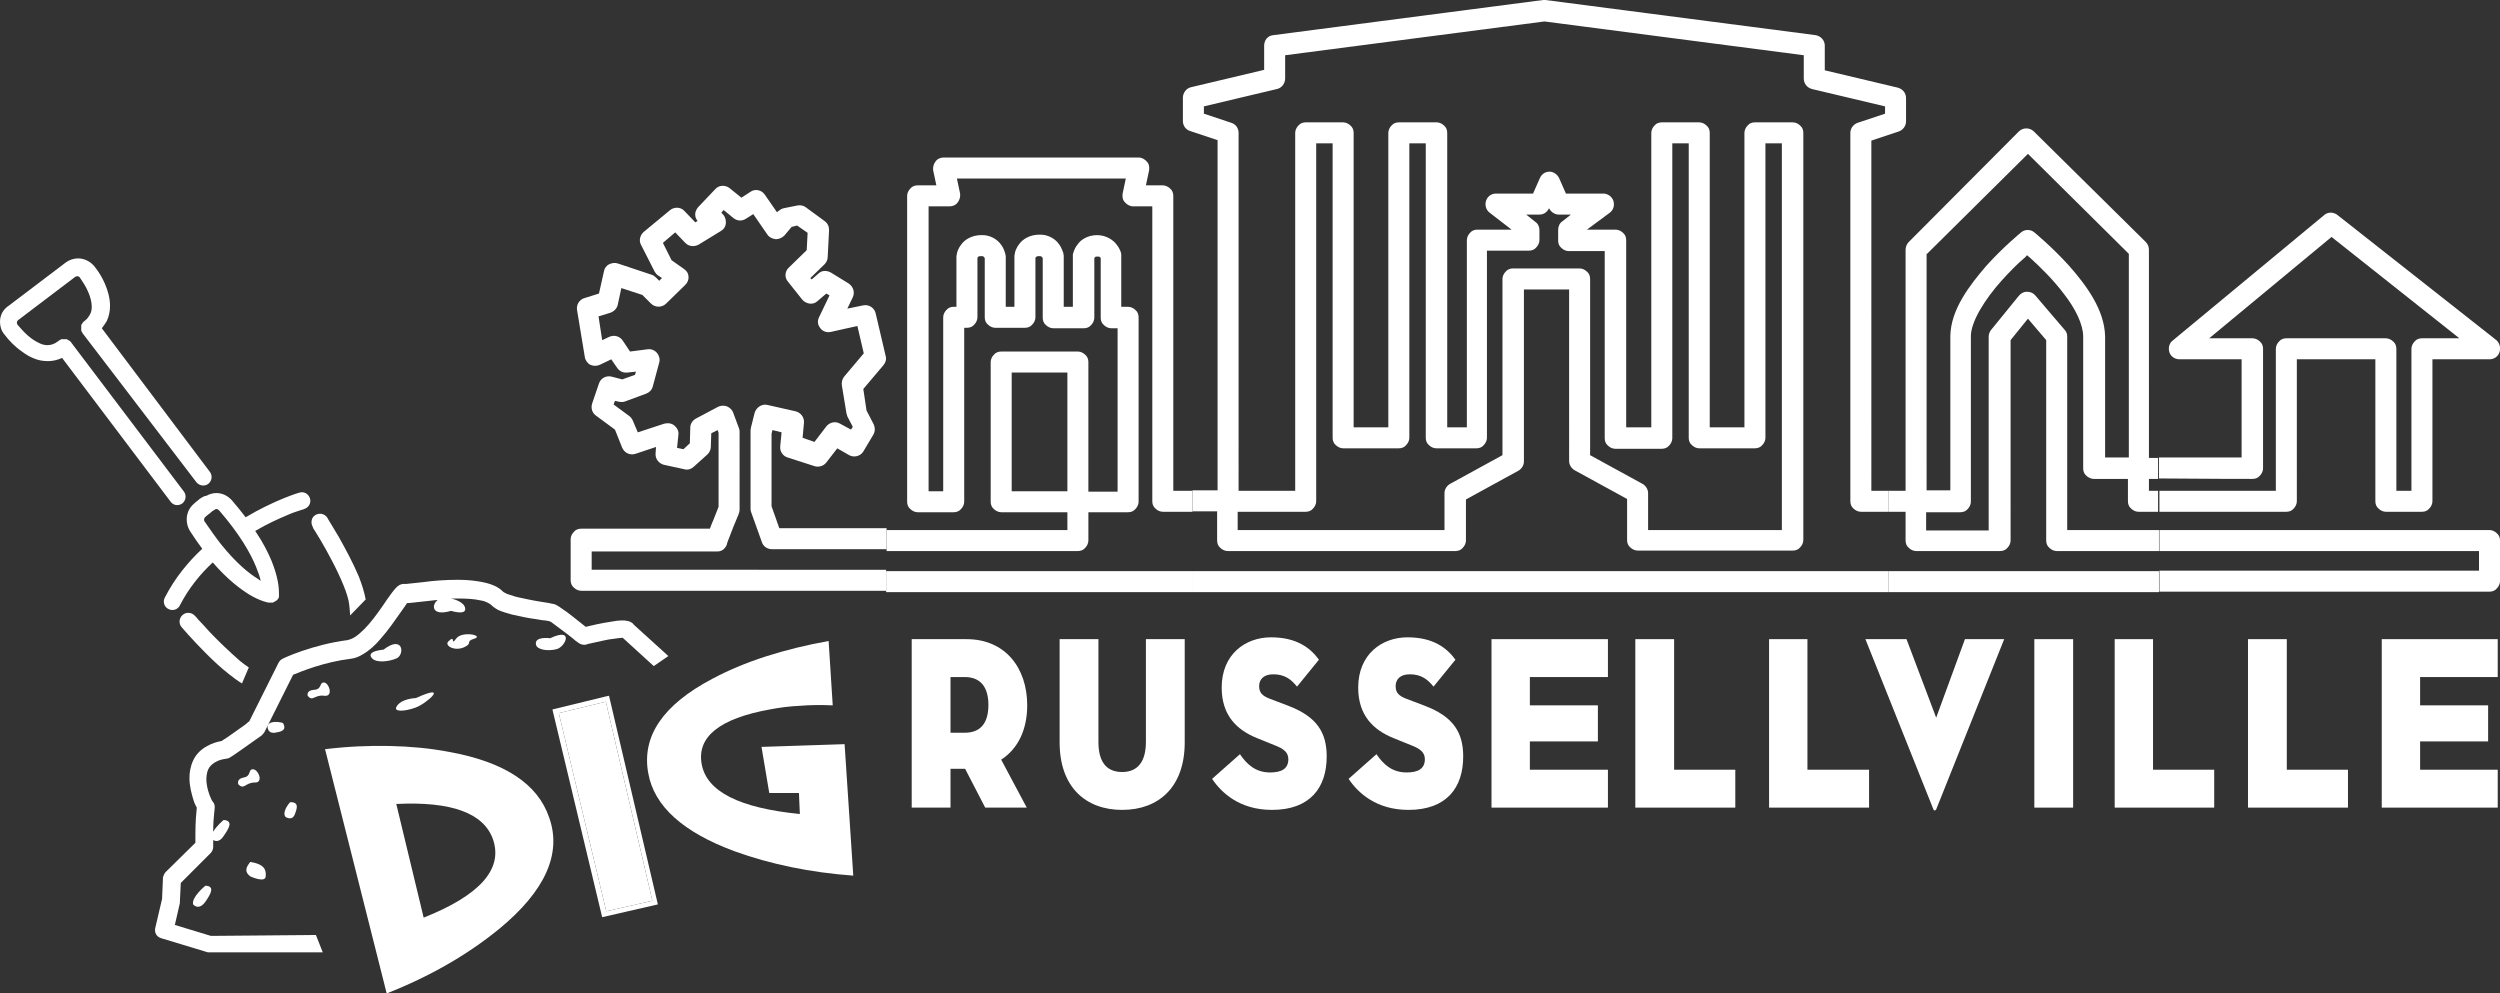 <svg xmlns="http://www.w3.org/2000/svg" xmlns:xlink="http://www.w3.org/1999/xlink" id="Layer_1" x="0px" y="0px" viewBox="0 0 547.6 217.5" style="enable-background:new 0 0 547.6 217.5;" xml:space="preserve"><rect x="0" y="0" width="547.6" height="217.5" fill="#333333" stroke="none"/><style type="text/css">	.st0{fill:none;}	.st1{fill:#FF671D;}	.st2{fill:#F5333F;}	.st3{fill:#6BC4E8;}	.st4{fill:#FFC629;}	.st5{fill:#93D500;}	.st6{fill:#5C6670;}	.st7{fill:#5B6670;}	.st8{fill:#FFFFFF;}</style><g>	<polygon class="st8" points="88.9,128.1 88.9,128.1 88.9,128.1  "></polygon>	<path class="st8" d="M493.4,104.9c0.6,0,1.2-0.2,1.6-0.7c0.4-0.4,0.7-1,0.7-1.6V76.4c0-0.6-0.2-1.2-0.7-1.6c-0.4-0.4-1-0.7-1.6-0.7  h-9.5l26.8-22.2l28,22.2c-2.5,0-5.4,0-8.2,0c-0.6,0-1.2,0.2-1.6,0.7c-0.4,0.4-0.7,1-0.7,1.6v31.1h-3.3l0-31.1  c0-0.6-0.2-1.2-0.7-1.6c-0.4-0.4-1-0.7-1.6-0.7c-11.8,0-21.8,0-21.8,0c-0.6,0-1.2,0.2-1.6,0.7c-0.4,0.4-0.7,1-0.7,1.6v31.1  c-3.8,0-12.4,0-25.5,0v4.6c18.4,0,27.8,0,27.8,0c0.6,0,1.2-0.2,1.6-0.7c0.4-0.4,0.7-1,0.7-1.6V78.7c3.3,0,9.7,0,17.2,0v31.1  c0,0.6,0.2,1.2,0.7,1.6c0.4,0.4,1,0.7,1.6,0.7h7.9c0.6,0,1.2-0.2,1.6-0.7c0.4-0.4,0.7-1,0.7-1.6V78.7c6.2,0,12.5,0,12.5,0  c1,0,1.9-0.6,2.2-1.6c0.3-0.9,0-2-0.7-2.6L512,47.1c-0.9-0.7-2.1-0.7-2.9,0l-33.2,27.5c-0.8,0.6-1,1.7-0.7,2.6  c0.3,0.9,1.2,1.5,2.2,1.5h13.6v21.5c-3.7,0-11.2,0-18.1,0v4.6C482.6,104.9,493.4,104.9,493.4,104.9z"></path>	<path class="st8" d="M546.9,116.8c-0.4-0.4-1-0.7-1.6-0.7h-72.3v4.6h70v4.3h-70v4.6h72.3c0.6,0,1.2-0.2,1.6-0.7  c0.4-0.4,0.7-1,0.7-1.6v-9C547.6,117.8,547.4,117.2,546.9,116.8z"></path>	<path class="st8" d="M266.6,112.1v6.3c0,0.6,0.2,1.2,0.7,1.6c0.4,0.4,1,0.7,1.6,0.7h49.9c0.6,0,1.2-0.2,1.6-0.7  c0.4-0.4,0.7-1,0.7-1.6v-9l11.5-6.3c0.7-0.4,1.2-1.2,1.2-2V63.4h9.9V101c0,0.8,0.5,1.6,1.2,2l11.5,6.3v9c0,0.6,0.2,1.2,0.7,1.6  c0.4,0.4,1,0.7,1.6,0.7h34c0.6,0,1.2-0.2,1.6-0.7c0.4-0.4,0.7-1,0.7-1.6V29.1c0-0.6-0.2-1.2-0.7-1.6c-0.4-0.4-1-0.7-1.6-0.7h-8.3  c-0.6,0-1.2,0.2-1.6,0.7c-0.4,0.4-0.7,1-0.7,1.6v64.5h-7.6V29.1c0-0.6-0.2-1.2-0.7-1.6c-0.4-0.4-1-0.7-1.6-0.7H364  c-0.6,0-1.2,0.2-1.6,0.7c-0.4,0.4-0.7,1-0.7,1.6v64.5h-5.5c0-14,0-41,0-41c0-0.6-0.2-1.2-0.7-1.6c-0.4-0.4-1-0.7-1.6-0.7h-6.3  l5-3.7c0.8-0.6,1.1-1.6,0.8-2.6c-0.3-0.9-1.2-1.6-2.2-1.6H343l-1.5-3.4c-0.4-0.8-1.2-1.4-2.1-1.4c-0.9,0-1.7,0.5-2.1,1.4l-1.5,3.4  h-8.1c-1,0-1.9,0.6-2.2,1.6c-0.3,0.9,0,2,0.8,2.6l4.8,3.7h-7.5c-0.6,0-1.2,0.2-1.6,0.7c-0.4,0.4-0.7,1-0.7,1.6c0,0,0,27.2,0,41H317  l0-64.5c0-0.6-0.2-1.2-0.7-1.6c-0.4-0.4-1-0.7-1.6-0.7h-8.3c-0.6,0-1.2,0.2-1.6,0.7c-0.4,0.4-0.7,1-0.7,1.6v64.5h-7.6V29.1  c0-0.6-0.2-1.2-0.7-1.6c-0.4-0.4-1-0.7-1.6-0.7H286c-0.6,0-1.2,0.2-1.6,0.7c-0.4,0.4-0.7,1-0.7,1.6v78.4h-12.4V29.1  c0-1-0.6-1.9-1.6-2.2l-6-2v-1.6l16-3.8c1-0.2,1.8-1.2,1.8-2.3v-5.1l56.8-7.4l56.8,7.4v5.1c0,1.1,0.7,2,1.8,2.3l16,3.8v1.6l-6,2  c-0.9,0.3-1.6,1.2-1.6,2.2v80.7c0,0.6,0.2,1.2,0.7,1.6c0.4,0.4,1,0.7,1.6,0.7h6.1v-4.6h-3.8V30.8l6-2c0.9-0.3,1.6-1.2,1.6-2.2v-5.1  c0-1.1-0.7-2-1.8-2.3l-16-3.8V10c0-1.2-0.9-2.1-2-2.3L338.5,0H338l-59.1,7.7c-1.2,0.1-2,1.1-2,2.3v5.3l-16,3.8  c-1,0.2-1.8,1.2-1.8,2.3v5.1c0,1,0.6,1.9,1.6,2.2l6,2v76.7h-5.5v4.6H266.6z M271.2,112.1H286c0.6,0,1.2-0.2,1.6-0.7  c0.4-0.4,0.7-1,0.7-1.6V31.4h3.6v64.5c0,0.6,0.2,1.2,0.7,1.6c0.4,0.4,1,0.7,1.6,0.7h12.2c0.6,0,1.2-0.2,1.6-0.7  c0.4-0.4,0.7-1,0.7-1.6V31.4h3.6v64.5c0,0.6,0.2,1.2,0.7,1.6c0.4,0.4,1,0.7,1.6,0.7h8.8c0.6,0,1.2-0.2,1.6-0.7  c0.4-0.4,0.7-1,0.7-1.6c0-10.6,0-33.6,0-41h9.2c0.6,0,1.2-0.2,1.6-0.7c0.4-0.4,0.7-1,0.7-1.6v-2.2c0-0.7-0.3-1.4-0.9-1.8l-2-1.6  h2.9c0.9,0,1.7-0.5,2.1-1.4l0-0.1l0,0.1c0.4,0.8,1.2,1.4,2.1,1.4h2.7l-1.9,1.5c-0.6,0.4-0.9,1.1-0.9,1.9v2.3c0,0.6,0.2,1.2,0.7,1.6  c0.4,0.4,1,0.7,1.6,0.7h7.9c0,2.9,0,8.3,0,14.4c0,9.2,0,20,0,26.6c0,0.6,0.2,1.2,0.7,1.6c0.4,0.4,1,0.7,1.6,0.7H364  c0.6,0,1.2-0.2,1.6-0.7c0.4-0.4,0.7-1,0.7-1.6V31.4h3.6v64.5c0,0.6,0.2,1.2,0.7,1.6c0.4,0.4,1,0.7,1.6,0.7h12.2  c0.6,0,1.2-0.2,1.6-0.7c0.4-0.4,0.7-1,0.7-1.6V31.4h3.6v84.7h-29.3V108c0-0.8-0.5-1.6-1.2-2l-11.5-6.3V61.1c0-0.6-0.2-1.2-0.7-1.6  c-0.4-0.4-1-0.7-1.6-0.7h-14.6c-0.6,0-1.2,0.2-1.6,0.7c-0.4,0.4-0.7,1-0.7,1.6v38.6l-11.5,6.3c-0.7,0.4-1.2,1.2-1.2,2v8.1l-45.3,0  V112.1z"></path>	<rect x="261.1" y="125.1" class="st8" width="152.6" height="4.6"></rect>	<rect x="413.7" y="125.1" class="st8" width="59.2" height="4.6"></rect>	<path class="st8" d="M417.4,112.1v6.3c0,0.6,0.2,1.2,0.7,1.6c0.4,0.4,1,0.7,1.6,0.7h18.4c0.6,0,1.2-0.2,1.6-0.7  c0.4-0.4,0.7-1,0.7-1.6V74.5l3.8-4.7l4,4.7v43.9c0,0.6,0.2,1.2,0.7,1.6c0.4,0.4,1,0.7,1.6,0.7h22.4v-4.6h-20.1V73.7  c0-0.6-0.2-1.1-0.6-1.5l-6.4-7.5c-0.4-0.5-1.1-0.8-1.8-0.8c-0.7,0-1.3,0.3-1.8,0.9l-6.1,7.5c-0.3,0.4-0.5,0.9-0.5,1.5v42.4h-13.7  v-4h7.5c0.6,0,1.2-0.2,1.6-0.7c0.4-0.4,0.7-1,0.7-1.6c0,0,0-27,0-36.1c-0.1-3.3,3.2-8.4,6.7-12.3c1.8-2,3.5-3.7,4.9-4.9  c0.3-0.2,0.5-0.5,0.7-0.7c0.2,0.2,0.5,0.4,0.7,0.6c2,1.8,5,4.7,7.4,7.9c2.5,3.2,4.2,6.7,4.2,9.3c0,9.2,0,28.9,0,28.9  c0,0.6,0.2,1.2,0.7,1.6c0.4,0.4,1,0.7,1.6,0.7c1.1,0,3.9,0,7.5,0v4.9c0,0.6,0.2,1.2,0.7,1.6c0.4,0.4,1,0.7,1.6,0.7  c1.5,0,2.9,0,4.3,0v-4.6c-0.6,0-1.3,0-2,0v-2.6c0.6,0,1.3,0,2,0v-4.6c-0.7,0-1.3,0-2,0V54.7c0-0.6-0.2-1.2-0.7-1.7l-24.5-24.2  c-0.9-0.9-2.4-0.9-3.3,0L418.1,53c-0.4,0.4-0.7,1-0.7,1.7v52.8h-3.7v4.6H417.4z M422.1,55.6l22.1-21.9l22.1,21.9v44.6  c-2,0-3.8,0-5.2,0c0-5.5,0-19.2,0-26.5c-0.1-5.8-4.1-11.2-7.9-15.5c-3.8-4.2-7.5-7.2-7.6-7.3c-0.8-0.7-2.1-0.7-2.9,0  c-0.1,0.1-3.8,3.1-7.6,7.3c-3.7,4.3-7.8,9.6-7.9,15.4c0,7.5,0,27,0,33.8h-5.2V55.6z"></path>	<path class="st8" d="M236.1,120.7c0.6,0,1.2-0.2,1.6-0.7c0.4-0.4,0.7-1,0.7-1.6v-6.2h8.7c0.6,0,1.2-0.2,1.6-0.7  c0.4-0.4,0.7-1,0.7-1.6V69.5c0-0.6-0.2-1.2-0.7-1.6c-0.4-0.4-1-0.7-1.6-0.7c0,0-0.2,0-1.5,0V56.1l0-0.4c0-0.2-0.2-1.1-1-2.1  c-0.7-1-2.3-2.1-4.3-2.1c-2,0-3.6,1-4.3,2.1c-0.8,1-0.9,1.9-1,2.1l0,0.4v11.1c-0.6,0-1.1,0-2,0V56l-0.1-0.6c-0.1-0.2-0.3-1.1-1-2  c-0.7-1-2.3-2.1-4.3-2c-2,0-3.6,1-4.3,2c-0.8,1-1,1.9-1,2.1l-0.1,0.5v11.2c-0.9,0-1.3,0-1.9,0V56.1l-0.1-0.5  c-0.1-0.2-0.2-1.1-1-2.1c-0.7-1-2.3-2.1-4.3-2c-2,0-3.6,1-4.3,2c-0.8,1-1,1.9-1,2.1l-0.1,0.5v11.1c-0.6,0-0.6,0-0.6,0  c-0.6,0-1.2,0.2-1.6,0.7c-0.4,0.4-0.7,1-0.7,1.6v38.1h-3.2V45.2h4.6c0.7,0,1.4-0.3,1.8-0.9c0.4-0.5,0.6-1.3,0.5-1.9l-0.7-3.3h37  l-0.7,3.3c-0.1,0.7,0,1.4,0.5,1.9c0.4,0.5,1.1,0.9,1.8,0.9h4.2v64.6c0,0.6,0.2,1.2,0.7,1.6c0.4,0.4,1,0.7,1.6,0.7h6.5v-4.6h-4.2  V42.9c0-0.6-0.2-1.2-0.7-1.6c-0.4-0.4-1-0.7-1.6-0.7h-3.7l0.7-3.3c0.1-0.7,0-1.4-0.5-1.9c-0.4-0.5-1.1-0.9-1.8-0.9h-42.7  c-0.7,0-1.4,0.3-1.8,0.9c-0.4,0.5-0.6,1.3-0.5,1.9l0.7,3.3l-4.1,0c-0.6,0-1.2,0.2-1.6,0.7c-0.4,0.4-0.7,1-0.7,1.6v67  c0,0.6,0.2,1.2,0.7,1.6c0.4,0.4,1,0.7,1.6,0.7h7.9c0.6,0,1.2-0.2,1.6-0.7c0.4-0.4,0.7-1,0.7-1.6V71.8c0.2,0,0.4,0,0.6,0  c0.6,0,1.2-0.2,1.6-0.7c0.4-0.4,0.7-1,0.7-1.6v-13c0.1-0.2,0.1-0.4,0.8-0.4c0.6,0,0.5,0.1,0.7,0.3l0.1,0.1v13  c0,0.6,0.2,1.2,0.7,1.6c0.4,0.4,1,0.7,1.6,0.7c3.3,0,2.3,0,6.5,0c0.6,0,1.2-0.2,1.6-0.7c0.4-0.4,0.7-1,0.7-1.6v-13  c0.1-0.2,0.2-0.4,0.8-0.4c0.6,0,0.5,0.1,0.7,0.3l0.1,0.1v13.1c0,0.6,0.2,1.2,0.7,1.6c0.4,0.4,1,0.7,1.6,0.7c4.2,0,3.4,0,6.7,0  c0.6,0,1.2-0.2,1.6-0.7c0.4-0.4,0.7-1,0.7-1.6V56.5l0.2-0.2c0.1-0.1,0.1-0.1,0.5-0.1c0.6,0,0.5,0.1,0.6,0.2l0.1,0.1v13.1  c0,0.6,0.2,1.2,0.7,1.6c0.4,0.4,1,0.7,1.6,0.7c0.6,0,1,0,1.4,0v35.8h-6.4V79.3c0-0.6-0.2-1.2-0.7-1.6c-0.4-0.4-1-0.7-1.6-0.7h-16.8  c-0.6,0-1.2,0.2-1.6,0.7c-0.4,0.4-0.7,1-0.7,1.6v30.6c0,0.6,0.2,1.2,0.7,1.6c0.4,0.4,1,0.7,1.6,0.7h14.5v3.9h-39.6v4.6H236.1z   M221.6,107.6v-26h12.2v26H221.6z"></path>	<rect x="194.1" y="125.1" class="st8" width="67" height="4.6"></rect>	<path class="st8" d="M129.6,125.1v-4.3h27.5c0.6,0,1.2-0.2,1.6-0.7c0.3-0.3,0.5-0.7,0.6-1.2v0c0.1-0.4,0.8-2,1.3-3.4  c0.6-1.5,1.2-2.9,1.2-2.9c0.1-0.3,0.2-0.6,0.2-0.9V94.7c0-0.3,0-0.5-0.1-0.8l-1.3-3.5c-0.2-0.6-0.7-1.1-1.4-1.4  c-0.6-0.2-1.3-0.2-1.9,0.1l-4.9,2.6c-0.7,0.4-1.2,1.1-1.2,2l-0.1,3.4l-1.4,1.3l-1.4-0.3l0.3-2.9c0.1-0.8-0.3-1.5-0.9-2  c-0.6-0.5-1.4-0.6-2.2-0.4l-5.8,1.9l-1.1-2.6c-0.2-0.4-0.4-0.7-0.8-1l-3.4-2.5l0.3-0.8l0.9,0.2c0.5,0.1,0.9,0.1,1.4-0.1l4.6-1.7  c0.7-0.3,1.2-0.8,1.4-1.6l1.4-5.2c0.2-0.7,0-1.5-0.5-2.1c-0.5-0.6-1.3-0.9-2-0.8l-3.9,0.5l-1.6-2.4c-0.7-1-1.9-1.3-3-0.8l-1.5,0.7  l-0.8-5.2l2.6-0.8c0.8-0.3,1.4-0.9,1.6-1.7l0.8-3.7l4.6,1.5l1.9,1.9c0.9,0.9,2.4,0.9,3.3,0l4.2-4.1c0.5-0.5,0.8-1.2,0.7-1.8  c0-0.7-0.4-1.3-1-1.7l-2.7-1.9l-1.9-3.8l2.7-2.3l2.2,2.3c0.8,0.8,1.9,0.9,2.9,0.4l4.9-3c0.7-0.4,1.1-1.1,1.1-1.9  c0-0.8-0.3-1.5-0.9-2l-0.1-0.1l0.5-0.6l2.2,1.8c0.8,0.6,1.8,0.7,2.7,0.1l1.6-1l3.1,4.5c0.4,0.6,1.1,0.9,1.8,1  c0.7,0,1.4-0.3,1.9-0.8l1.6-1.9l1.2-0.3l2.3,1.6l-0.2,3.8l-3.9,3.8c-0.9,0.8-1,2.2-0.2,3.1l3.1,3.9c0.4,0.5,1,0.8,1.6,0.9  c0.6,0.1,1.3-0.1,1.7-0.5l2-1.7l0.7,0.4l-2.3,4.8c-0.4,0.8-0.3,1.7,0.3,2.4c0.5,0.7,1.4,1,2.3,0.8l5.8-1.3l1.4,6l-4.3,5.1  c-0.4,0.5-0.6,1.2-0.5,1.9l1,6.1l0.2,0.7l1.2,2.3l-0.4,0.6l-2.4-1.3c-1-0.6-2.3-0.3-3,0.6l-2.6,3.4l-2.6-0.9l0.3-3.3  c0.1-1.2-0.7-2.2-1.8-2.5l-6.2-1.4c-1.2-0.3-2.4,0.5-2.8,1.7l-0.8,3.2l-0.1,0.6v17.1c0,0.3,0,0.5,0.1,0.8l2.4,6.7  c0.3,0.9,1.2,1.5,2.2,1.5h25.1v-4.6h-23.5l-1.7-4.8V95l0.2-0.8l2,0.5l-0.3,3.1c-0.1,1.1,0.6,2.1,1.6,2.4l5.9,1.9  c0.9,0.3,2,0,2.6-0.8l2.4-3.1l2.6,1.5c1.1,0.6,2.5,0.2,3.1-0.8l2.2-3.7c0.4-0.7,0.4-1.5,0.1-2.2l-1.6-3.1l-0.7-4.7l4.4-5.2  c0.5-0.6,0.7-1.3,0.5-2l-2.2-9.4c-0.3-1.2-1.5-2-2.8-1.7l-3.4,0.7l1.2-2.5c0.5-1.1,0.1-2.3-0.9-3l-3.9-2.4c-0.9-0.5-2-0.5-2.7,0.2  l-1.5,1.3l-0.3-0.3l3.1-3c0.4-0.4,0.7-1,0.7-1.6l0.3-5.9c0-0.8-0.3-1.5-1-2l-4.1-3c-0.5-0.4-1.2-0.5-1.8-0.4l-3,0.6  c-0.5,0.1-0.9,0.4-1.3,0.7l-0.2,0.2l-2.7-3.9c-0.7-1-2.1-1.3-3.1-0.6l-2,1.3l-2.6-2.1c-0.9-0.7-2.3-0.7-3.1,0.2l-3.8,4  c-0.4,0.5-0.7,1.1-0.6,1.8c0,0.4,0.2,0.8,0.5,1.2l-0.5,0.3l-2.4-2.5c-0.8-0.9-2.2-0.9-3.1-0.2l-5.8,4.8c-0.8,0.7-1.1,1.9-0.6,2.8  l3,5.9c0.2,0.3,0.4,0.6,0.7,0.8l0.9,0.6l-0.6,0.6l-0.7-0.7c-0.3-0.3-0.6-0.5-0.9-0.6l-7.5-2.5c-0.6-0.2-1.3-0.1-1.9,0.2  c-0.6,0.3-1,0.9-1.1,1.5l-1.1,4.9l-3.2,1c-1.1,0.3-1.8,1.5-1.6,2.6l1.7,10.3c0.1,0.7,0.6,1.4,1.2,1.7c0.7,0.3,1.4,0.3,2.1,0  l2.5-1.2l1.3,1.9c0.5,0.7,1.3,1.1,2.2,1l1.9-0.2l-0.2,0.7l-2.8,1l-2.3-0.6c-1.2-0.3-2.4,0.3-2.8,1.5l-1.5,4.4c-0.3,1,0,2,0.8,2.6  l4.2,3.1l1.6,4c0.5,1.1,1.7,1.7,2.9,1.3l4.5-1.5l-0.1,1.4c-0.1,1.2,0.7,2.2,1.8,2.5l4.6,1c0.7,0.2,1.5-0.1,2-0.6l3-2.7  c0.4-0.4,0.7-1,0.7-1.6l0.1-3l1.4-0.7l0.2,0.6v16.2c-0.2,0.6-0.7,1.7-1.1,2.8c-0.3,0.7-0.6,1.4-0.8,2h-28.2c-0.6,0-1.2,0.2-1.6,0.7  c-0.4,0.4-0.7,1-0.7,1.6v9c0,0.6,0.2,1.2,0.7,1.6c0.4,0.4,1,0.7,1.6,0.7h66.8v-4.6H129.6z"></path>	<path class="st8" d="M46.2,205l-7.9-2.4l1.1-4.8c0-0.1,0-0.2,0-0.3l0.2-4.1l6.5-6.5c0.4-0.4,0.6-0.9,0.6-1.4c0-0.5,0-1,0-1.5  c0.5,0.3,1.4,0.5,2.3-0.9c1.1-1.6,2.2-3.3,0-3.5c0,0-1.6,1.3-2.3,2.6c0-1.8,0.1-3.1,0.2-3.9c0-0.5,0.1-0.8,0.1-0.9  c0-0.1,0-0.2,0-0.2l0,0l0,0c0.1-0.6,0-1.2-0.4-1.6c-0.1-0.1-0.2-0.3-0.3-0.5c-0.5-1-1.1-2.8-1.1-4.5c0-0.5,0.1-1.1,0.2-1.5  c0.2-0.7,0.5-1.2,1.1-1.7c0.6-0.5,1.5-1,3-1.2c0.2,0,0.3-0.1,0.5-0.1c0.2-0.1,0.3-0.1,0.4-0.2c0.5-0.3,1.1-0.7,1.8-1.2  c2.1-1.5,5.1-3.6,5.1-3.6c0.2-0.2,0.4-0.4,0.6-0.7l6.3-12.6c1.7-0.7,6.8-2.8,12.6-3.5c1-0.1,1.9-0.5,2.7-1c1.4-0.8,2.7-2,3.8-3.3  c1.7-1.9,3.2-4.1,4.4-5.8c0.6-0.8,1.1-1.6,1.4-2c0-0.1,0.1-0.1,0.1-0.1c0.1,0,0.2,0,0.3,0c1-0.1,2.6-0.3,4.6-0.5  c0.6-0.1,1.2-0.1,1.8-0.2c-1.4,1-1.5,3.7,2.9,2.4c0,0,3.8,1.2,3-0.9c-0.3-0.8-1.6-1.5-3-1.8c0.6,0,1.1,0,1.7,0  c1.7,0,3.4,0.1,4.7,0.4c0.7,0.1,1.2,0.3,1.6,0.5c0.4,0.2,0.7,0.4,0.9,0.6c0.5,0.5,0.9,0.7,1.4,1c0.9,0.4,1.9,0.7,3,1  c1.7,0.4,3.6,0.8,5.2,1c0.8,0.1,1.5,0.3,2.1,0.3c0.4,0.1,0.8,0.1,1,0.2c0.1,0,0.2,0.1,0.4,0.2c0.8,0.6,2.3,1.7,3.6,2.7  c0.6,0.5,1.2,0.9,1.6,1.3c0.4,0.3,0.7,0.5,0.7,0.5c0.5,0.4,1.1,0.5,1.7,0.4c0,0,0.1,0,0.2-0.1c0.6-0.1,2.1-0.5,3.6-0.8  c0.8-0.2,1.6-0.3,2.4-0.4c0.7-0.1,1.4-0.2,1.8-0.2c0,0,0,0,0,0l6.8,6.2l3.2-2.2l-7.5-6.8c-0.2-0.2-0.3-0.4-0.5-0.5  c-0.5-0.3-0.8-0.4-1.1-0.4c-0.3-0.1-0.6-0.1-0.9-0.1c-0.8,0-1.7,0.1-2.7,0.3c-2,0.3-4.2,0.8-5.4,1.1c-0.6-0.5-1.5-1.2-2.4-1.9  c-0.8-0.6-1.6-1.3-2.4-1.8c-0.4-0.3-0.7-0.5-1-0.7c-0.2-0.1-0.3-0.2-0.5-0.3c-0.2-0.1-0.3-0.2-0.7-0.3c-0.2,0-0.6-0.1-1-0.2  c-1.4-0.2-3.8-0.6-6-1.1c-1.1-0.2-2.1-0.5-2.9-0.8c-0.4-0.1-0.7-0.3-0.9-0.4c-0.1-0.1-0.2-0.1-0.2-0.1l0,0l0,0l0,0  c-0.6-0.6-1.3-1.1-2-1.4c-1.1-0.5-2.4-0.8-3.8-1c-1.3-0.2-2.8-0.3-4.2-0.3c-2.7,0-5.4,0.2-7.5,0.5c-1.1,0.1-2,0.2-2.8,0.3  c-0.4,0-0.7,0.1-0.9,0.1c-0.2,0-0.4,0-0.4,0v0c-0.1,0-0.1,0-0.2,0c-0.4,0-0.7,0.1-0.9,0.2c-0.4,0.2-0.6,0.4-0.8,0.6  c-0.4,0.4-0.7,0.8-1,1.2c-0.6,0.8-1.3,1.8-2.1,3c-1.2,1.7-2.5,3.5-3.9,4.9c-0.7,0.7-1.4,1.3-2,1.7c-0.6,0.4-1.2,0.6-1.6,0.7  c-7.8,1-14.2,4-14.3,4.1c-0.4,0.2-0.7,0.5-0.9,0.9l-6.4,12.8c-0.2,0.1-0.4,0.3-0.6,0.5c-0.9,0.7-2.3,1.6-3.5,2.5  c-0.6,0.4-1.1,0.8-1.5,1c-0.2,0.1-0.3,0.2-0.4,0.3c-1.2,0.2-2.3,0.6-3.2,1.1c-1.5,0.8-2.5,1.9-3.1,3.2c-0.6,1.3-0.8,2.6-0.8,3.8  c0,1.9,0.5,3.6,0.9,4.9c0.2,0.7,0.5,1.2,0.7,1.6c0,0,0,0,0,0.1c-0.1,1-0.3,2.8-0.3,5.8c0,0.6,0,1.2,0,1.8l-6.5,6.4  c-0.3,0.3-0.5,0.8-0.6,1.2l-0.2,4.7l-1.5,6.4c-0.2,1,0.3,1.9,1.3,2.2l9.9,3c0.2,0.1,0.4,0.1,0.6,0.1c0,0,0.8,0,2.1,0  c3.9,0,12.8,0,21.4,0c0.5,0,0.9,0,1.4,0l-1.5-3.8C58.9,204.9,48.1,205,46.2,205z M88.9,128.1L88.9,128.1  C88.9,128.1,88.9,128.1,88.9,128.1L88.9,128.1z"></path>	<path class="st8" d="M43.7,109.3C43.7,109.3,43.7,109.3,43.7,109.3C43.7,109.3,43.7,109.3,43.7,109.3  C43.7,109.3,43.7,109.4,43.7,109.3c-0.1,0.1-0.1,0.1-0.1,0.1c-0.5,0.4-1,0.8-1.4,1.2c-0.9,0.9-1.3,2-1.3,3.2c0,0.8,0.2,1.7,0.7,2.5  c0.9,1.4,1.8,2.7,2.7,3.9c-3.1,2.9-6,6.4-8.2,10.7c-0.5,0.9-0.1,2.1,0.8,2.5c0.9,0.5,2.1,0.1,2.5-0.8c1.9-3.7,4.4-6.8,7.2-9.4  c3.2,3.7,6,5.8,8.1,7.1c2.4,1.4,4,1.7,4.2,1.7c0,0,0,0,0,0c0,0,0,0,0,0c0.1,0,0.1,0,0.2,0c0.1,0,0.1,0,0.2,0c0.1,0,0.1,0,0.2,0  c0.1,0,0.1,0,0.2,0c0.1,0,0.1,0,0.2-0.1c0.1,0,0.1,0,0.2-0.1c0.1,0,0.1-0.1,0.2-0.1c0.1,0,0.1-0.1,0.2-0.1c0,0,0.1-0.1,0.1-0.1  c0,0,0.1-0.1,0.1-0.1c0,0,0.1-0.1,0.1-0.1c0,0,0.1-0.1,0.1-0.1c0-0.1,0.1-0.1,0.1-0.2c0-0.1,0.1-0.1,0.1-0.2c0-0.1,0-0.1,0-0.2  c0-0.1,0-0.1,0-0.2c0,0,0,0,0,0c0,0,0,0,0,0c0-0.1,0-0.3,0-0.6c0-1.1-0.2-3.4-1.6-6.9c-0.8-1.9-1.9-4.1-3.6-6.6  c2.7-1.6,5.2-2.7,7.1-3.5c1.1-0.5,2.1-0.8,2.7-1c0.3-0.1,0.6-0.2,0.7-0.2l0.2-0.1l0,0l0,0c1-0.3,1.6-1.3,1.3-2.3  c-0.3-1-1.3-1.6-2.3-1.3h0c-0.1,0-5.4,1.6-11.8,5.4c-0.9-1.2-1.9-2.4-3-3.7c-0.9-1-2.1-1.6-3.4-1.6c-0.7,0-1.5,0.2-2.2,0.6  C44.8,108.6,44.3,108.9,43.7,109.3z M47.1,111.6L47.1,111.6c0.1-0.1,0.2-0.1,0.3-0.1c0.2,0,0.4,0.1,0.6,0.3  c4.5,5.2,6.9,9.4,8.1,12.4c0.5,1.2,0.8,2.1,1,3c-0.2-0.1-0.4-0.2-0.6-0.4c-2-1.2-4.8-3.5-8.1-7.6c-1.1-1.4-2.3-3.1-3.6-5  c-0.1-0.1-0.1-0.3-0.1-0.4c0-0.2,0.1-0.4,0.2-0.5c0.3-0.3,0.7-0.6,1.1-0.9C46.3,112.1,46.7,111.8,47.1,111.6z"></path>	<path class="st8" d="M45.9,138.4c-0.9-1-1.7-1.9-2.3-2.5c-0.3-0.3-0.5-0.6-0.6-0.7l-0.2-0.2l-0.1-0.1c-0.7-0.8-1.9-0.9-2.7-0.2  s-0.9,1.9-0.2,2.7v0c0,0,2.3,2.7,5.4,5.8c1.5,1.5,3.2,3.1,5,4.5c0.9,0.7,1.8,1.4,2.8,2l1.5-3.5c-0.6-0.4-1.3-0.9-1.9-1.4  C50.3,142.8,47.8,140.4,45.9,138.4z"></path>	<path class="st8" d="M68.6,115.7c0.4,0.6,2.3,3.6,4.1,7.1c0.9,1.7,1.8,3.6,2.5,5.3c0.7,1.7,1.2,3.3,1.3,4.4l0,0.1  c0.1,0.5,0.1,1.3,0.2,2.2l3.4-3.5c-0.3-1.6-0.8-3.2-1.5-5c-1.3-3.1-3-6.2-4.4-8.7c-1.4-2.4-2.5-4.1-2.5-4.2  c-0.6-0.9-1.7-1.1-2.6-0.6s-1.1,1.7-0.6,2.6L68.6,115.7z"></path>	<polygon class="st8" points="45.3,108.3 45.3,108.3 45.3,108.3  "></polygon>	<path class="st8" d="M39.9,110.3c0.8-0.6,1-1.8,0.4-2.6L15.5,74.9c0,0,0,0,0,0s0,0,0,0l0,0c0-0.1-0.1-0.1-0.1-0.1  c0,0-0.1-0.1-0.1-0.1c0,0-0.1-0.1-0.2-0.1c0,0-0.1-0.1-0.1-0.1c-0.1,0-0.1-0.1-0.2-0.1c-0.1,0-0.1-0.1-0.2-0.1c-0.1,0-0.1,0-0.2,0  c0,0-0.1,0-0.1,0c-0.1,0-0.1,0-0.2,0c-0.1,0-0.1,0-0.2,0c-0.1,0-0.1,0-0.2,0c-0.1,0-0.1,0-0.2,0c-0.1,0-0.1,0-0.2,0.1  c-0.1,0-0.1,0-0.2,0.1c-0.1,0-0.1,0.1-0.2,0.1c0,0-0.1,0.1-0.1,0.1c-0.9,0.7-1.7,0.9-2.4,0.9c-0.5,0-1.1-0.1-1.7-0.4  c-0.9-0.4-1.8-1-2.6-1.7c-0.8-0.7-1.6-1.6-2.2-2.3c-0.1-0.1-0.2-0.3-0.2-0.5c0-0.2,0.1-0.5,0.3-0.6l6.2-4.7c0,0,0,0,0,0  c0,0,0,0,0,0h0l6.2-4.7c0.1-0.1,0.3-0.2,0.5-0.2c0.2,0,0.5,0.1,0.6,0.3c0.6,0.9,1.3,1.9,1.8,3.1c0.5,1.1,0.8,2.3,0.8,3.3  c0,0.6-0.1,1.2-0.4,1.7c-0.3,0.5-0.6,1-1.3,1.5c0,0,0,0,0,0s0,0,0,0c-0.1,0-0.1,0.1-0.1,0.1c0,0-0.1,0.1-0.1,0.1  c0,0-0.1,0.1-0.1,0.1c0,0.1-0.1,0.1-0.1,0.2c0,0,0,0.1-0.1,0.1c0,0.1-0.1,0.1-0.1,0.2c0,0.1,0,0.1,0,0.2c0,0.1,0,0.1,0,0.2  c0,0.1,0,0.1,0,0.2c0,0.1,0,0.1,0,0.2c0,0,0,0.1,0,0.1c0,0.1,0,0.1,0,0.2c0,0,0,0.1,0,0.1c0,0.1,0,0.1,0.1,0.2  c0,0.1,0.1,0.1,0.1,0.2c0,0.1,0.1,0.1,0.1,0.2c0,0,0,0,0,0s0,0,0,0L43,105.6c0.6,0.8,1.8,1,2.6,0.4s1-1.8,0.4-2.6L22.3,71.9  c0.4-0.5,0.8-1.1,1.1-1.6c0.5-1.1,0.7-2.2,0.7-3.3c0-1.7-0.5-3.4-1.1-4.8c-0.6-1.4-1.4-2.7-2.2-3.7c-0.9-1.2-2.3-1.9-3.7-1.9  c-0.9,0-1.9,0.3-2.7,0.9l-6.2,4.7c0,0,0,0,0,0c0,0,0,0,0,0v0l-6.2,4.7C0.6,67.8,0,69.1,0,70.5c0,1,0.3,2,1,2.8  c0.9,1.2,2.2,2.6,3.8,3.7c0.8,0.6,1.6,1.1,2.6,1.5c0.9,0.4,2,0.6,3.1,0.6c1,0,2-0.2,3.1-0.7l23.7,31.4  C37.9,110.7,39,110.9,39.9,110.3z"></path>	<path class="st8" d="M225,154.5c0-8.2-4.8-14.5-13.3-14.5h-12v36.9h8.5v-8.5h3.2l4.4,8.5h9.1l-5.6-10.5  C223,164,225,159.8,225,154.5z M211.3,160.5h-3.1v-12.2h3.1c3.8,0,5.2,2.6,5.2,6.1C216.5,158,215.1,160.5,211.3,160.5z"></path>	<path class="st8" d="M251,162.5c0,4.2-1.7,6.6-5.2,6.6c-3.6,0-5.2-2.4-5.2-6.6V140h-8.5v22.6c0,9.9,5.8,14.8,13.7,14.8  c7.9,0,13.7-4.9,13.7-14.8V140H251V162.5z"></path>	<path class="st8" d="M282.2,154.6l-4.2-1.6c-1.5-0.6-2.2-1.3-2.2-2.7c0-1.5,1-2.6,3.1-2.6c2.5,0,3.9,1.1,5.2,2.7l4.8-5.9  c-1.9-2.6-4.9-4.9-10.5-4.9c-5.6,0-10.8,3.7-10.8,11c0,6.1,3.3,9.3,7.8,11.1l3.7,1.5c2.1,0.8,3.1,1.6,3.1,3.1c0,2.1-1.5,2.9-4,2.9  c-3.2,0-5.1-1.8-6.6-4l-6.1,5.4c2,3,6,6.8,13.1,6.8c8.4,0,12-4.9,12-11.7C290.6,160.5,288.5,157,282.2,154.6z"></path>	<path class="st8" d="M312.1,154.6l-4.2-1.6c-1.5-0.6-2.2-1.3-2.2-2.7c0-1.5,1-2.6,3.1-2.6c2.5,0,3.9,1.1,5.2,2.7l4.8-5.9  c-1.9-2.6-4.9-4.9-10.5-4.9c-5.6,0-10.8,3.7-10.8,11c0,6.1,3.3,9.3,7.8,11.1l3.7,1.5c2.1,0.8,3.1,1.6,3.1,3.1c0,2.1-1.5,2.9-4,2.9  c-3.2,0-5.1-1.8-6.6-4l-6.1,5.4c2,3,6,6.8,13.1,6.8c8.4,0,12-4.9,12-11.7C320.5,160.5,318.4,157,312.1,154.6z"></path>	<polygon class="st8" points="366.7,140 358.2,140 358.2,176.9 380.1,176.9 380.1,168.6 366.7,168.6  "></polygon>	<polygon class="st8" points="395.9,140 387.5,140 387.5,176.9 409.4,176.9 409.4,168.6 395.9,168.6  "></polygon>	<path class="st8" d="M424.1,157.2l-6.5-17.2h-9l14.9,37.3c0.1,0.3,0.4,0.3,0.6,0L439,140h-8.6L424.1,157.2z"></path>	<rect x="445.6" y="140" class="st8" width="8.5" height="36.9"></rect>	<polygon class="st8" points="471.6,140 463.2,140 463.2,176.9 485,176.9 485,168.6 471.6,168.6  "></polygon>	<polygon class="st8" points="500.9,140 492.4,140 492.4,176.9 514.3,176.9 514.3,168.6 500.9,168.6  "></polygon>	<polygon class="st8" points="521.7,176.9 547.1,176.9 547.1,168.6 530.1,168.6 530.1,162.4 545,162.4 545,154.5 530.1,154.5   530.1,148.3 547.1,148.3 547.1,140 521.7,140  "></polygon>	<polygon class="st8" points="326.7,176.9 352.2,176.9 352.2,168.6 335.1,168.6 335.1,162.4 350,162.4 350,154.5 335.1,154.5   335.1,148.3 352.2,148.3 352.2,140 326.7,140  "></polygon>	<path class="st8" d="M84,142.3c0,0-4,0.3-2.5,1.9c0.9,1,3.5,0.8,5.4,0C88.7,143.3,88.3,139,84,142.3z"></path>	<path class="st8" d="M71,149.5c-1.1-0.1-0.4,1.5-2.2,1.6c-1.8,0.1-1.4,1.3-1.4,1.3c1.1,1.4,1.5-0.3,3.6,0  C73.1,152.7,72.1,149.6,71,149.5z"></path>	<path class="st8" d="M99.9,139.9c-1.3,1.8,0-1.1-1.7,0.6c-0.9,0.9,1.3,2.2,3.4,1.3c2.1-0.9,0.2-1.3,2.3-1.9  C106.1,139.2,101.2,138.1,99.9,139.9z"></path>	<path class="st8" d="M58.6,158.9c0,0-0.2,1.8,1.6,1.6c1.3-0.2,2.7-0.5,1.8-2.1C62,158.3,59.3,157.6,58.6,158.9z"></path>	<path class="st8" d="M120.5,139.8c0,0-3.5-0.5-3.1,1.4c0.2,1.1,2.5,1.5,4.5,1S125.8,137.3,120.5,139.8z"></path>	<path class="st8" d="M45,194c0,0-3.1,2.5-2.7,4.1c0,0,1.2,1.5,2.7-0.6C46.1,195.9,47.2,194.1,45,194z"></path>	<path class="st8" d="M55.4,168.5c-1.1,0-0.3,1.5-2,1.8s-1.2,1.5-1.2,1.5c1.3,1.3,1.5-0.4,3.6-0.4C57.8,171.5,56.6,168.5,55.4,168.5  z"></path>	<path class="st8" d="M62.5,178.9c0,0,1.5,1.1,2.1-0.6c0.5-1.3,0.9-2.6-1-2.6C63.6,175.6,61.7,177.7,62.5,178.9z"></path>	<path class="st8" d="M91,155c2.5-0.9,7.6-5.5,0.1-2.1c0,0-3.4,0.1-4.3,2C86.3,155.9,88.5,155.9,91,155z"></path>	<path class="st8" d="M54.9,192c0,0,3.3,1.5,3.3-0.1c0.1-1.2-0.1-2.6-3.4-3.1C54.9,188.9,52.8,190.6,54.9,192z"></path>	<path class="st8" d="M98.4,164.7c-4.2-0.8-8.5-1.2-13-1.3c-4.5-0.1-9.2,0.1-14.2,0.7l13.5,53.5c9.4-3.7,17.6-8.4,24.6-14.1  c10.1-8.3,13.8-16.5,11-24.4C117.8,171.7,110.5,166.9,98.4,164.7z M92.8,201l-6-24.9c12.1-0.6,19.2,2,21.2,7.8  C110.2,190.4,105.1,196.1,92.8,201z"></path>	<polygon class="st8" points="122.4,156.2 132.8,199.6 142.9,197.3 132.7,153.7  "></polygon>	<path class="st8" d="M132.9,152.5l-11.9,2.9l10.9,45.5l12.2-2.8l-10.7-45.7L132.9,152.5z M132.8,199.6l-10.4-43.4l10.3-2.5  l10.2,43.6L132.8,199.6z"></path>	<path class="st8" d="M166.8,163.6l1.7,10.1l6.5,0l0.2,4.6c-13.2-1.3-20.4-4.9-21.5-10.9c-1.1-6,3.9-10,14.9-12  c2.1-0.4,4.3-0.7,6.6-0.8c2.3-0.2,4.7-0.2,7.2-0.1l-0.9-14.1c-9.9,1.8-18.4,4.5-25.5,8.3c-10.8,5.7-15.5,12.6-14,20.7  c1.3,7.2,7.6,12.9,19,17.1c7.8,2.8,16.4,4.6,25.9,5.3l-1.9-28.8L166.8,163.6z"></path></g></svg>